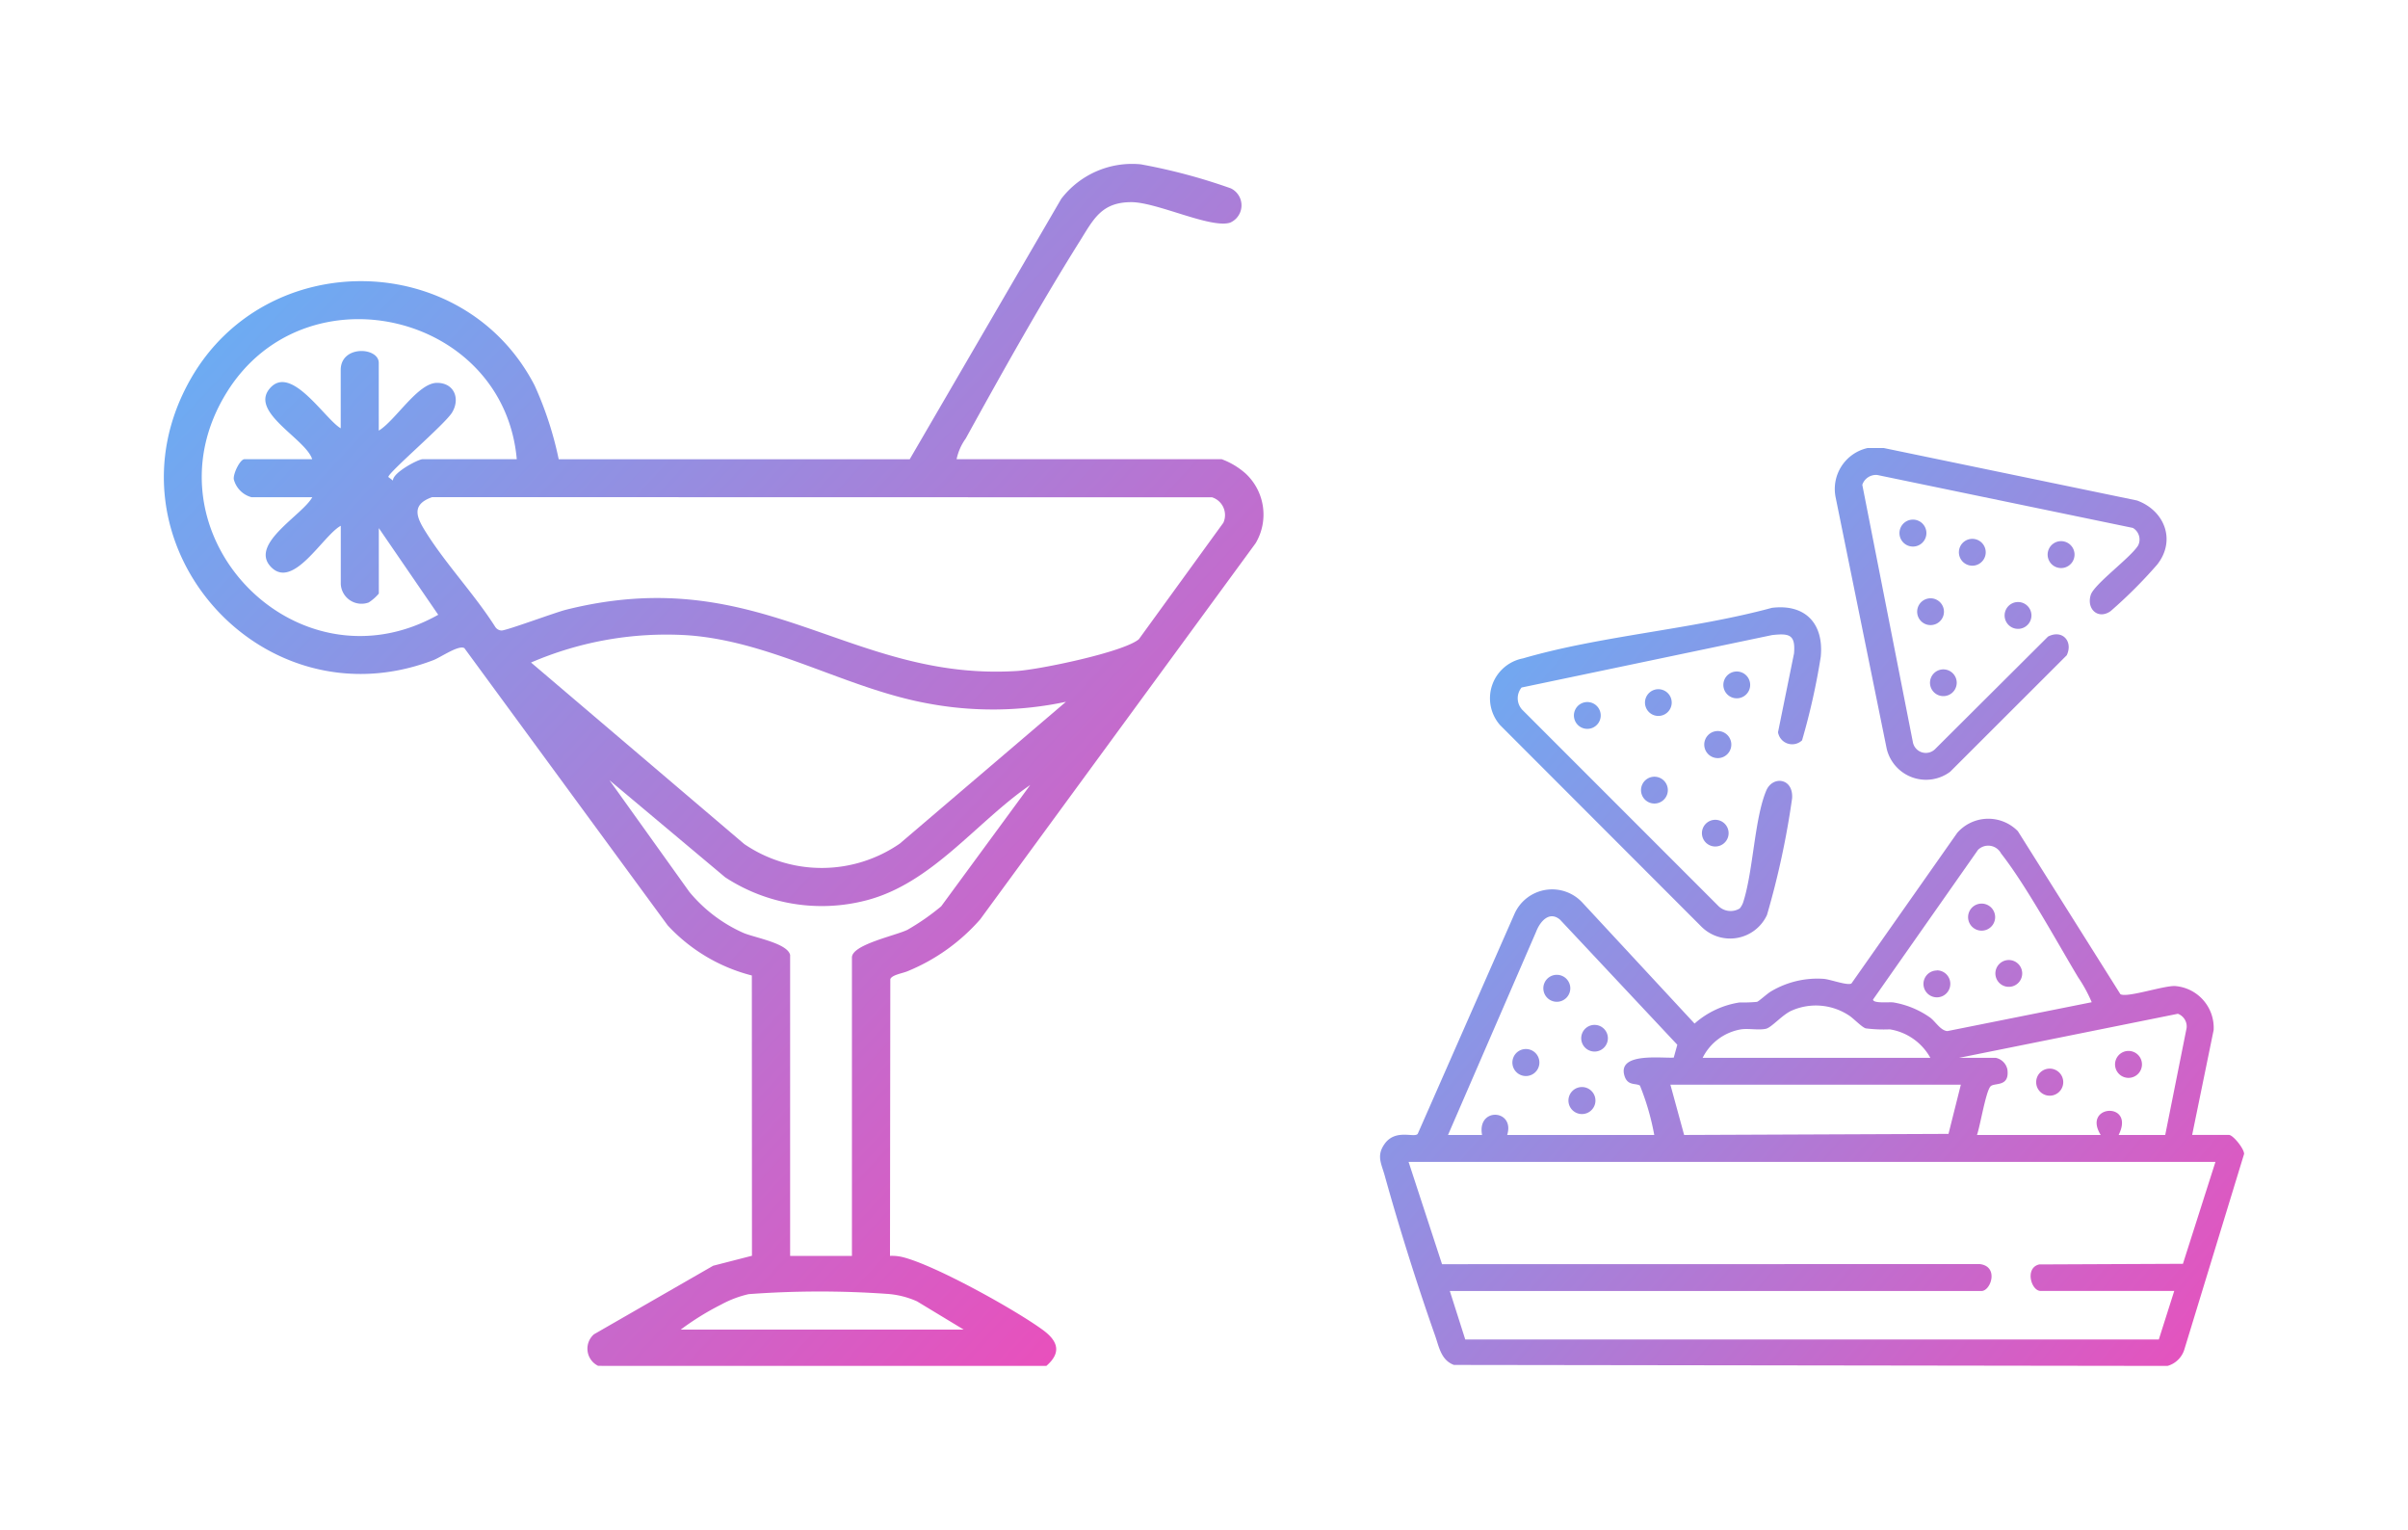 <svg xmlns="http://www.w3.org/2000/svg" xmlns:xlink="http://www.w3.org/1999/xlink" width="220.428" height="140" viewBox="0 0 220.428 140">
  <defs>
    <linearGradient id="linear-gradient" x1="-0.054" x2="1" y2="1" gradientUnits="objectBoundingBox">
      <stop offset="0" stop-color="#55bdfd"/>
      <stop offset="1" stop-color="#f745b6"/>
    </linearGradient>
    <filter id="パス_46" x="0" y="0" width="130.67" height="139.999" filterUnits="userSpaceOnUse">
      <feOffset input="SourceAlpha"/>
      <feGaussianBlur stdDeviation="5" result="blur"/>
      <feFlood flood-color="#fff" flood-opacity="0.4"/>
      <feComposite operator="in" in2="blur"/>
      <feComposite in="SourceGraphic"/>
    </filter>
    <linearGradient id="linear-gradient-2" x1="0" y1="0" x2="1" y2="1" xlink:href="#linear-gradient"/>
    <filter id="パス_59" x="111.334" y="26" width="109.094" height="114" filterUnits="userSpaceOnUse">
      <feOffset input="SourceAlpha"/>
      <feGaussianBlur stdDeviation="5" result="blur-2"/>
      <feFlood flood-color="#fff" flood-opacity="0.4"/>
      <feComposite operator="in" in2="blur-2"/>
      <feComposite in="SourceGraphic"/>
    </filter>
  </defs>
  <g id="mene01" transform="translate(-17 -3893)">
    <rect id="長方形_72" data-name="長方形 72" width="200" height="110" transform="translate(32 3908)" fill="none"/>
    <g transform="matrix(1, 0, 0, 1, 17, 3893)" filter="url(#パス_46)">
      <path id="パス_46-2" data-name="パス 46" d="M72.563,27.023H96.83a6.858,6.858,0,0,1,2.181,1.3,5.13,5.13,0,0,1,.932,6.384L74.732,69.128a17.777,17.777,0,0,1-6.591,4.725c-.465.215-1.5.348-1.642.753l-.029,25.323a4.158,4.158,0,0,1,1.1.1c2.921.69,10.373,4.831,12.9,6.685,1.387,1.016,1.713,2.077.311,3.286l-41.025-.006a1.748,1.748,0,0,1-.388-2.886l10.917-6.277,3.55-.912-.011-25.649a15.818,15.818,0,0,1-7.707-4.589L27.511,44.315c-.514-.323-2.176.842-2.831,1.094C8.812,51.492-5.98,34.5,2.446,19.694,9.387,7.5,27.484,7.8,33.937,20.271a32.073,32.073,0,0,1,2.207,6.76l32.13,0L82.144,3.2A8.171,8.171,0,0,1,89.428.038a52.89,52.89,0,0,1,8.243,2.2A1.724,1.724,0,0,1,97.6,5.377C95.831,5.937,90.9,3.5,88.56,3.5c-2.745,0-3.47,1.583-4.716,3.571C80.276,12.756,76.649,19.237,73.4,25.135a4.949,4.949,0,0,0-.833,1.888m-40.262,0C31.114,13.635,12.973,9.364,5.787,20.859c-8.006,12.807,6.262,27.753,19.328,20.4l-5.438-7.93V39.32a4.119,4.119,0,0,1-.926.814,1.9,1.9,0,0,1-2.556-1.686V33.116c-1.632.875-4.389,5.97-6.437,3.717-1.891-2.081,2.926-4.695,3.826-6.328H8.035A2.284,2.284,0,0,1,6.4,28.852c-.056-.532.585-1.829.978-1.829h6.2c-.59-1.858-5.678-4.261-3.923-6.427,1.938-2.392,5.051,2.728,6.534,3.6V18.861c0-2.306,3.483-2.1,3.483-.653v6.2c1.527-.918,3.568-4.369,5.332-4.371,1.58,0,2.14,1.449,1.383,2.708-.646,1.074-5.843,5.492-5.84,5.907l.427.326c-.044-.717,2.315-1.958,2.725-1.958ZM89.254,43.494l7.732-10.655a1.707,1.707,0,0,0-1.032-2.329l-71.391-.016c-2.057.717-1.357,1.984-.492,3.344,1.838,2.891,4.409,5.611,6.265,8.532a.732.732,0,0,0,.558.331c.384.037,4.941-1.658,5.93-1.905,17.9-4.47,25.911,6.594,41.3,5.605,2.03-.13,9.723-1.716,11.132-2.907m-6.68,5.73a32.172,32.172,0,0,1-12.662.147C62.413,48,55.566,43.644,47.86,43.13a31.293,31.293,0,0,0-14.249,2.5L53.126,62.239a12.578,12.578,0,0,0,14.242-.04ZM57.328,72.4V99.931h5.658V72.618c0-1.178,4.019-2,5.089-2.531a21.893,21.893,0,0,0,3.079-2.143l8.153-11.106c-4.935,3.381-8.976,9-15.012,10.558a16.155,16.155,0,0,1-12.91-2.111L40.79,56.4,48.1,66.615a13.561,13.561,0,0,0,4.948,3.757c1.029.441,4.048.942,4.283,2.028M47.317,106.677h25.9l-4.271-2.585a8.024,8.024,0,0,0-2.793-.688,87.878,87.878,0,0,0-12.615.027,9.719,9.719,0,0,0-2.525.956,24.793,24.793,0,0,0-3.7,2.29" transform="translate(15 15)" fill="url(#linear-gradient)"/>
    </g>
    <g transform="matrix(1, 0, 0, 1, 17, 3893)" filter="url(#パス_59)">
      <path id="パス_59-2" data-name="パス 59" d="M46.107,0,69.288,4.8c2.525.92,3.6,3.643,1.852,5.866a43,43,0,0,1-4.269,4.264c-1.139.8-2.221-.193-1.814-1.486.313-.992,3.664-3.421,4.338-4.528a1.226,1.226,0,0,0-.484-1.605l-23.4-4.844a1.32,1.32,0,0,0-1.366.9l4.637,23.586a1.205,1.205,0,0,0,2.008.618L61.146,17.256c1.314-.684,2.317.447,1.712,1.711L52.183,29.63a3.7,3.7,0,0,1-5.8-2.088L41.7,4.493A3.839,3.839,0,0,1,44.63,0Zm30.2,53.259a3.831,3.831,0,0,0-3.537-4.023c-1.068-.041-4.408,1.1-5,.744L58.39,35.07a3.782,3.782,0,0,0-5.55.141L43.151,49c-.352.221-1.919-.372-2.537-.421a8.3,8.3,0,0,0-4.793,1.127c-.377.211-1.133.924-1.318.979a14,14,0,0,1-1.589.053,8.034,8.034,0,0,0-4.124,1.933L18.531,41.61a3.772,3.772,0,0,0-6.216,1L3.448,62.763c-.305.4-2.039-.5-3.042.934-.754,1.076-.285,1.78.027,2.905,1.3,4.682,2.98,10.023,4.6,14.608.37,1.052.547,2.261,1.73,2.7L72.085,84a2.254,2.254,0,0,0,1.557-1.561L79.094,64.6c.009-.474-1.011-1.74-1.39-1.74H74.339Zm-24.375.1c-.631-.055-1.056-.838-1.571-1.232a8.186,8.186,0,0,0-3.368-1.391c-.372-.056-1.845.121-1.866-.263l9.61-13.7a1.328,1.328,0,0,1,2.11.329C59.122,40,61.918,45.125,63.9,48.434a13.024,13.024,0,0,1,1.245,2.283Zm-37.643-9.1c.356-.929,1.206-1.934,2.192-1.09L27.211,54.61l-.326,1.176c-1.131.075-5.172-.5-4.51,1.667.287.941,1.038.649,1.414.892A23.017,23.017,0,0,1,25.1,62.864H11.638c.732-2.354-2.781-2.57-2.3,0H6.222Zm15.24,11.548a4.825,4.825,0,0,1,3.544-2.612c.715-.093,1.573.1,2.25-.049.535-.12,1.519-1.322,2.415-1.687a5.5,5.5,0,0,1,5.141.439c.456.278,1.189,1.086,1.579,1.211a13.039,13.039,0,0,0,2.207.09,5.183,5.183,0,0,1,3.71,2.609Zm38.081,7.058c1.552-3.1-3.374-2.784-1.641,0H54.642c.291-.815.8-3.942,1.229-4.435.339-.393,1.764.106,1.559-1.541a1.375,1.375,0,0,0-1.064-1.082H53l20.032-4.033a1.239,1.239,0,0,1,.8,1.3l-1.958,9.791Zm-15.575-.1-24.2.1-1.257-4.6H53.165Zm21.46,11.89-13.154.058c-1.341.307-.746,2.426.128,2.426H72.7l-1.412,4.442H7.8L6.386,77.144H55.052c.861,0,1.625-2.258-.161-2.464l-49.218.01L2.611,65.327H76.472ZM31,41.94,13.03,23.967a1.543,1.543,0,0,1-.074-2.05l22.939-4.8c1.57-.17,2.144-.049,2,1.677L36.43,26.008a1.312,1.312,0,0,0,2.2.742A61.725,61.725,0,0,0,40.342,19.1c.291-3.02-1.4-4.853-4.473-4.474C28.6,16.6,20.233,17.169,13.082,19.252a3.718,3.718,0,0,0-2.1,6.1L29.444,43.828a3.719,3.719,0,0,0,5.974-1.092,75.86,75.86,0,0,0,2.3-10.671c.133-1.879-1.784-2.093-2.364-.716-1.07,2.54-1.185,7.217-2.069,10.079a1.841,1.841,0,0,1-.358.706A1.6,1.6,0,0,1,31,41.94M30.916,25.9a1.239,1.239,0,1,0,1.239,1.24,1.24,1.24,0,0,0-1.239-1.24M48.78,6.552a1.233,1.233,0,1,0,1.233,1.233A1.233,1.233,0,0,0,48.78,6.552M62.341,8.523a1.231,1.231,0,1,0,1.232,1.232,1.231,1.231,0,0,0-1.232-1.232m-11.948,5.23a1.226,1.226,0,1,0,1.226,1.226,1.226,1.226,0,0,0-1.226-1.226M25.116,30.08a1.227,1.227,0,1,0,1.227,1.227,1.227,1.227,0,0,0-1.227-1.227M58.4,14.094a1.228,1.228,0,1,0,1.228,1.228A1.227,1.227,0,0,0,58.4,14.094m-6.836,6.164a1.223,1.223,0,1,0,1.224,1.224,1.224,1.224,0,0,0-1.224-1.224m-18.911.193a1.227,1.227,0,1,0,1.227,1.227,1.227,1.227,0,0,0-1.227-1.227m-7.179,1.621a1.223,1.223,0,1,0,1.224,1.223,1.222,1.222,0,0,0-1.224-1.223m-6.5,1.175A1.227,1.227,0,1,0,20.2,24.474a1.227,1.227,0,0,0-1.227-1.227M54.215,8.312a1.228,1.228,0,1,0,1.228,1.228,1.228,1.228,0,0,0-1.228-1.228M30.685,34.024a1.221,1.221,0,1,0,1.222,1.222,1.221,1.221,0,0,0-1.222-1.222M13.35,55a1.236,1.236,0,1,0,1.236,1.236A1.235,1.235,0,0,0,13.35,55m5.131,3.479a1.236,1.236,0,1,0,1.236,1.236,1.236,1.236,0,0,0-1.236-1.236m-2.3-10.27a1.234,1.234,0,1,0,1.234,1.234,1.234,1.234,0,0,0-1.234-1.234m3.454,4.583a1.22,1.22,0,1,0,1.22,1.22,1.22,1.22,0,0,0-1.22-1.22m35.431-11.1a1.238,1.238,0,1,0,1.239,1.238,1.238,1.238,0,0,0-1.239-1.238m2.489,5.163a1.227,1.227,0,1,0,1.227,1.227,1.227,1.227,0,0,0-1.227-1.227m-6.586.959A1.228,1.228,0,1,0,52.2,49.032,1.227,1.227,0,0,0,50.969,47.8M61.3,56.793a1.239,1.239,0,1,0,1.239,1.239A1.239,1.239,0,0,0,61.3,56.793m7.213-1.618a1.232,1.232,0,1,0,1.232,1.232,1.231,1.231,0,0,0-1.232-1.232" transform="translate(126.33 41)" fill="url(#linear-gradient-2)"/>
    </g>
  </g>
</svg>
